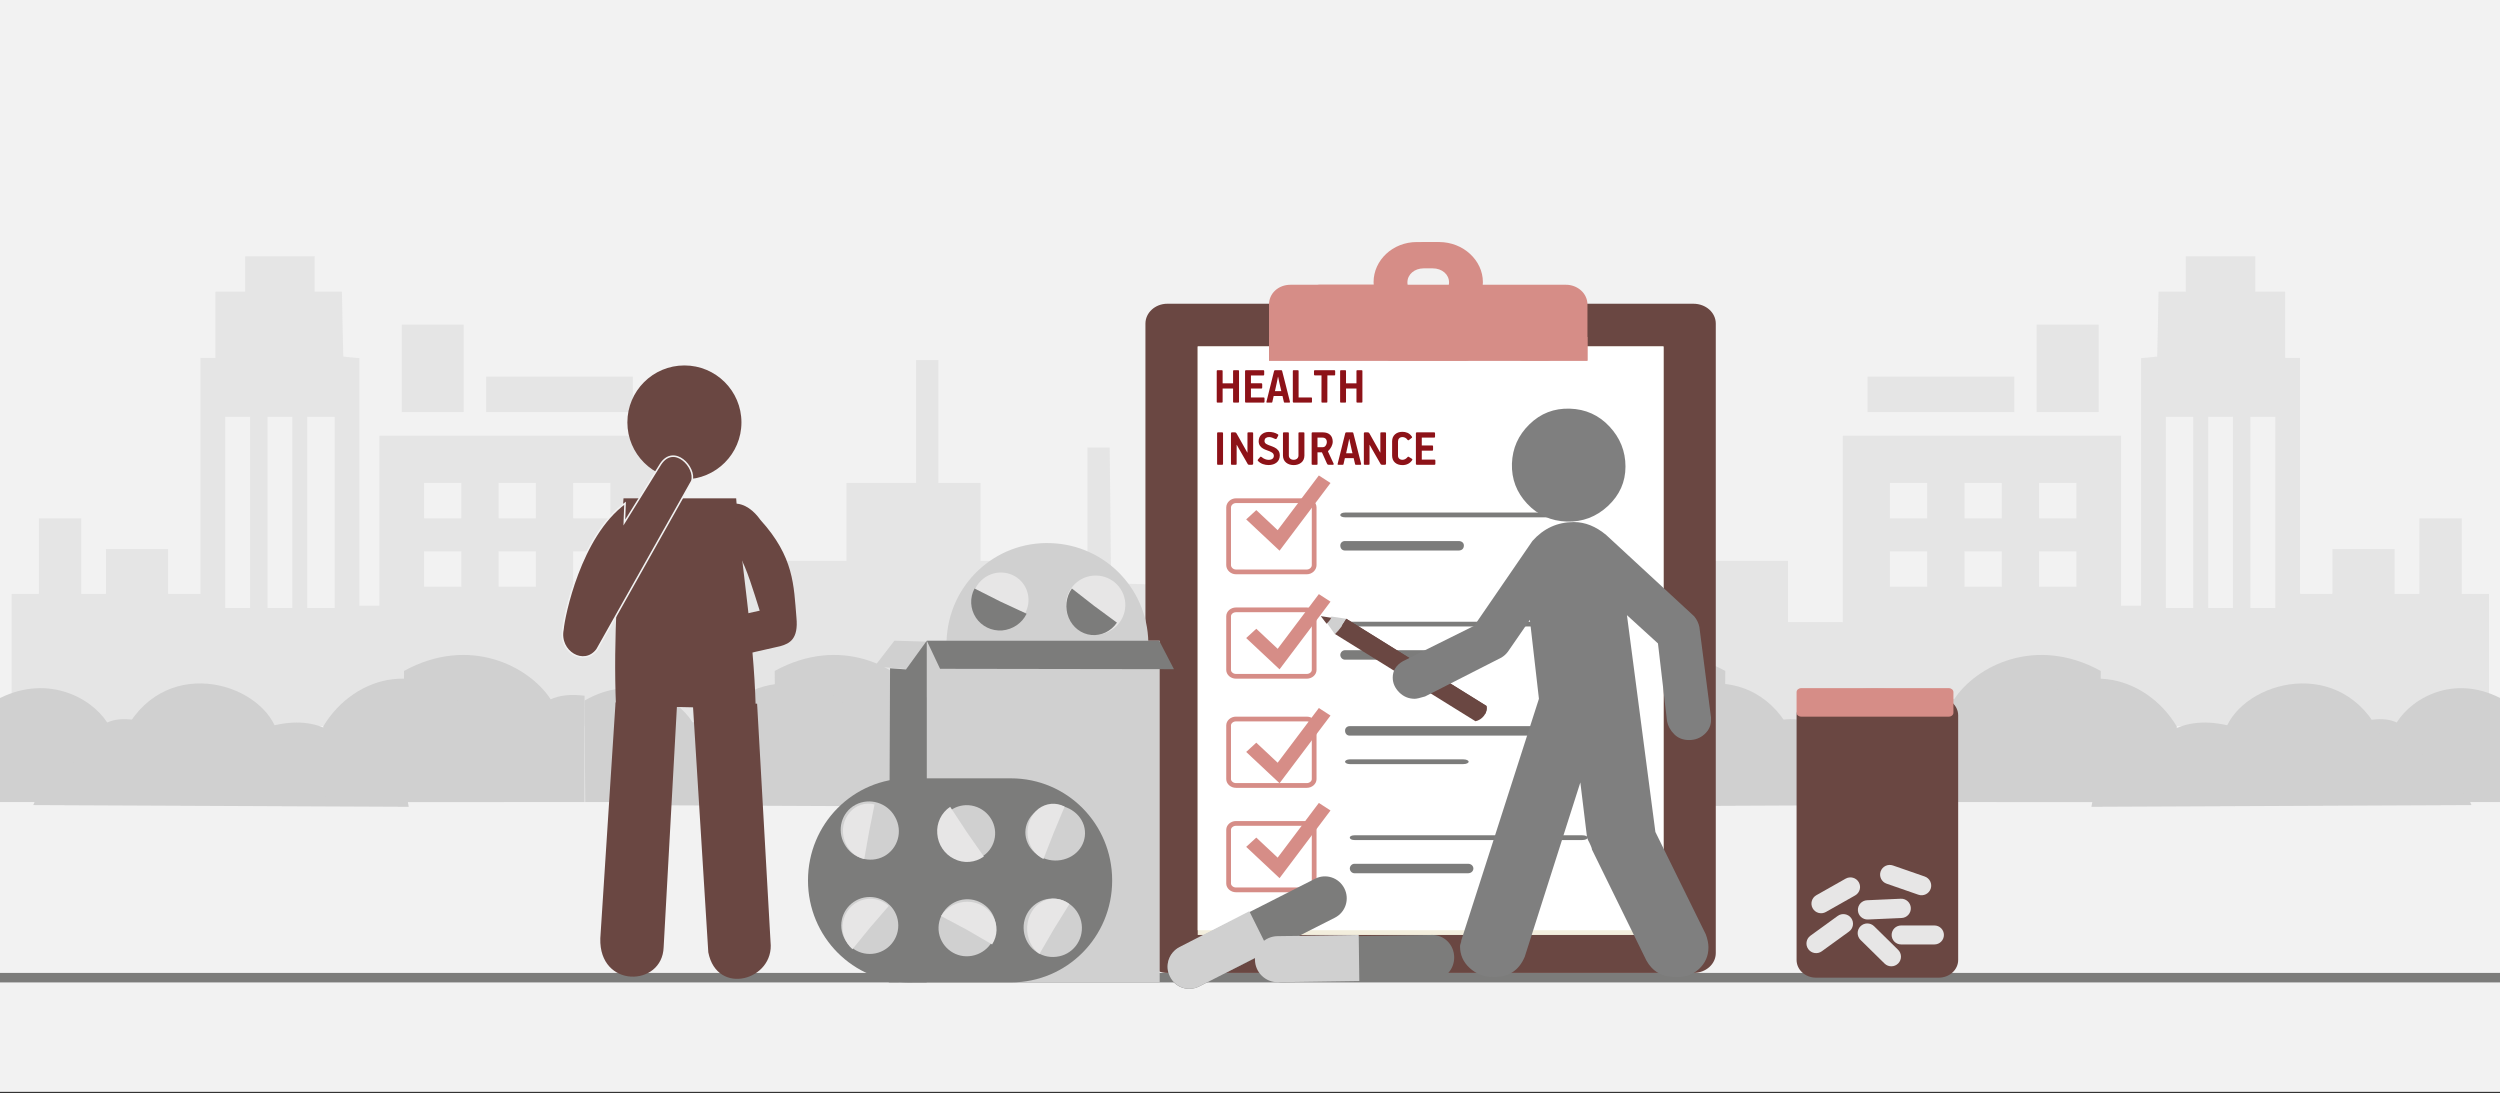 <svg width="526" height="230" xmlns="http://www.w3.org/2000/svg" xmlns:xlink="http://www.w3.org/1999/xlink" overflow="hidden"><rect width="100%" height="100%" fill="#333333" stroke="none"/><defs><clipPath id="clip0"><rect x="0" y="0" width="526" height="230"/></clipPath></defs><g clip-path="url(#clip0)"><rect x="0" y="0" width="526" height="229.667" fill="#FFFFFF"/><rect x="0" y="0" width="526" height="229.667" fill="#F2F2F2"/><path d="M0 205.702 526 205.702" stroke="#7C7C7B" stroke-width="2" stroke-miterlimit="8" fill="none" fill-rule="evenodd"/><path d="M0 87.919 0 76.981 4.449 76.981 8.867 76.981 8.867 61.603 8.867 46.195 22.717 46.195 36.566 46.195 36.566 61.603 36.566 76.981 42.05 76.981 47.533 76.981 47.533 73.047 47.533 69.084 52.359 68.934 57.184 68.785 57.309 54.51 57.466 40.234 59.816 40.234 62.135 40.234 62.135 54.629 62.135 69.054 66.334 69.054 70.501 69.054 70.501 66.55 70.501 64.077 77.551 64.077 84.601 64.077 84.601 55.881 84.601 47.685 89.051 47.685 93.469 47.685 93.469 34.78 93.469 21.846 95.819 21.846 98.169 21.846 98.169 34.78 98.169 47.685 105.501 47.685 112.802 47.685 112.802 55.881 112.802 64.077 126.902 64.077 141.002 64.077 141.002 70.544 141.002 76.981 146.736 76.981 152.502 76.981 152.502 57.371 152.502 37.761 181.736 37.761 210.97 37.761 210.97 55.642 210.97 73.524 213.07 73.524 215.169 73.524 215.169 47.476 215.169 21.428 216.861 21.279 218.553 21.101 218.71 14.276 218.835 7.451 221.687 7.451 224.569 7.451 224.569 3.725 224.569 0 231.87 0 239.171 0 239.171 3.725 239.171 7.451 242.304 7.451 245.438 7.451 245.438 14.395 245.438 21.369 247.004 21.369 248.571 21.369 248.571 46.195 248.571 71.021 251.986 71.021 255.37 71.021 255.37 66.312 255.37 61.603 261.888 61.603 268.437 61.603 268.437 66.312 268.437 71.021 271.037 71.021 273.638 71.021 273.638 63.093 273.638 55.136 278.087 55.136 282.537 55.136 282.537 63.093 282.537 71.021 285.388 71.021 288.271 71.021 288.271 81.958 288.271 92.896 291.937 92.896 295.572 92.896 295.572 95.876 295.572 98.857 147.801 98.857 0 98.857 0 87.919ZM226.136 53.884 226.136 33.767 223.253 33.767 220.371 33.767 220.371 53.884 220.371 74.001 223.253 74.001 226.136 74.001 226.136 53.884ZM234.471 53.884 234.471 33.767 231.87 33.767 229.269 33.767 229.269 53.884 229.269 74.001 231.87 74.001 234.471 74.001 234.471 53.884ZM243.37 53.884 243.37 33.767 240.738 33.767 238.137 33.767 238.137 53.884 238.137 74.001 240.738 74.001 243.37 74.001 243.37 53.884ZM170.236 65.805 170.236 62.08 166.32 62.08 162.403 62.08 162.403 65.805 162.403 69.531 166.32 69.531 170.236 69.531 170.236 65.805ZM185.903 65.805 185.903 62.08 181.987 62.08 178.07 62.08 178.07 65.805 178.07 69.531 181.987 69.531 185.903 69.531 185.903 65.805ZM201.57 65.805 201.57 62.08 197.654 62.08 193.737 62.08 193.737 65.805 193.737 69.531 197.654 69.531 201.57 69.531 201.57 65.805ZM170.236 51.41 170.236 47.685 166.32 47.685 162.403 47.685 162.403 51.41 162.403 55.136 166.32 55.136 170.236 55.136 170.236 51.41ZM185.903 51.41 185.903 47.685 181.987 47.685 178.07 47.685 178.07 51.41 178.07 55.136 181.987 55.136 185.903 55.136 185.903 51.41ZM201.57 51.41 201.57 47.685 197.654 47.685 193.737 47.685 193.737 51.41 193.737 55.136 197.654 55.136 201.57 55.136 201.57 51.41ZM157.703 29.058 157.703 25.333 173.119 25.333 188.535 25.333 188.535 29.058 188.535 32.783 173.119 32.783 157.703 32.783 157.703 29.058ZM193.235 23.604 193.235 14.395 199.753 14.395 206.27 14.395 206.27 23.604 206.27 32.783 199.753 32.783 193.235 32.783 193.235 23.604Z" fill="#E5E5E5" fill-rule="evenodd" transform="matrix(-1.001 0 0 1 291 53.922)"/><path d="M201 147.397C211.478 141.553 221.075 146.613 224.555 152.015 225.907 151.4 227.636 151.129 230 151.438L230 168.755 201.127 168.755Z" fill="#D0D0D0" fill-rule="evenodd"/><path d="M209 169.391C209.785 167.125 211.478 165.618 214.572 165.282 216.219 160.539 219.396 156.958 226.955 156.702 234.322 137.687 255.069 142.666 259.768 152.593 270.243 150.174 276.255 155.859 277.723 162.866 283.813 161.91 287.192 164.264 288 169.754Z" fill="#D0D0D0" fill-rule="evenodd"/><path d="M270 153.243C276.592 141.782 291.802 137.816 301.419 151.33 303.212 150.824 305.221 150.526 308 150.971L308 169.754 287.758 169.754 270.621 169.754Z" fill="#D0D0D0" fill-rule="evenodd"/><path d="M163 141.167C176.73 133.62 189.306 140.155 193.865 147.132 195.637 146.339 197.902 145.988 201 146.387L201 168.756 163.166 168.756Z" fill="#D0D0D0" fill-rule="evenodd"/><path d="M123 147.397C133.116 141.553 142.383 146.613 145.742 152.015 147.048 151.4 148.717 151.129 151 151.438L151 168.755 123.122 168.755Z" fill="#D0D0D0" fill-rule="evenodd"/><path d="M130 169.391C130.795 167.125 132.51 165.618 135.643 165.282 137.311 160.539 140.528 156.958 148.182 156.702 155.643 137.687 176.652 142.666 181.411 152.593 192.018 150.174 198.106 155.859 199.593 162.866 205.76 161.91 209.182 164.264 210 169.754Z" fill="#D0D0D0" fill-rule="evenodd"/><path d="M192 152.856C198.592 141.819 213.802 138 223.419 151.014 225.212 150.527 227.221 150.239 230 150.668L230 168.755 209.758 168.755 192.621 168.755Z" fill="#D0D0D0" fill-rule="evenodd"/><path d="M85 141.167C98.73 133.62 111.306 140.155 115.865 147.132 117.637 146.339 119.902 145.988 123 146.387L123 168.756 85.166 168.756Z" fill="#D0D0D0" fill-rule="evenodd"/><path d="M-1 147.397C9.478 141.553 19.075 146.613 22.555 152.015 23.907 151.4 25.636 151.129 28 151.438L28 168.755-0.873 168.755Z" fill="#D0D0D0" fill-rule="evenodd"/><path d="M7 169.391C7.785 167.125 9.478 165.618 12.572 165.282 14.219 160.539 17.396 156.958 24.955 156.702 32.322 137.687 53.069 142.666 57.768 152.593 68.243 150.174 74.255 155.859 75.723 162.866 81.813 161.91 85.192 164.264 86 169.754Z" fill="#D0D0D0" fill-rule="evenodd"/><path d="M68 152.856C74.592 141.819 89.802 138 99.418 151.014 101.212 150.527 103.221 150.239 106 150.668L106 168.755 85.758 168.755 68.621 168.755Z" fill="#D0D0D0" fill-rule="evenodd"/><path d="M235 141.841 235 130.903 239.456 130.903 243.88 130.903 243.88 115.525 243.88 100.117 257.75 100.117 271.62 100.117 271.62 115.525 271.62 130.903 277.111 130.903 282.602 130.903 282.602 126.969 282.602 123.005 287.435 122.856 292.267 122.707 292.393 108.432 292.549 94.156 294.903 94.156 297.225 94.156 297.225 108.551 297.225 122.976 301.43 122.976 305.603 122.976 305.603 120.472 305.603 117.998 312.664 117.998 319.724 117.998 319.724 109.803 319.724 101.607 324.18 101.607 328.604 101.607 328.604 88.702 328.604 75.767 330.958 75.767 333.311 75.767 333.311 88.702 333.311 101.607 340.654 101.607 347.965 101.607 347.965 109.803 347.965 117.998 362.086 117.998 376.206 117.998 376.206 124.466 376.206 130.903 381.949 130.903 387.723 130.903 387.723 111.293 387.723 91.682 416.999 91.682 446.276 91.682 446.276 109.564 446.276 127.446 448.379 127.446 450.481 127.446 450.481 101.398 450.481 75.35 452.175 75.201 453.87 75.022 454.027 68.198 454.152 61.373 457.008 61.373 459.895 61.373 459.895 57.647 459.895 53.922 467.206 53.922 474.517 53.922 474.517 57.647 474.517 61.373 477.655 61.373 480.793 61.373 480.793 68.317 480.793 75.291 482.362 75.291 483.931 75.291 483.931 100.117 483.931 124.943 487.352 124.943 490.74 124.943 490.74 120.234 490.74 115.525 497.267 115.525 503.826 115.525 503.826 120.234 503.826 124.943 506.43 124.943 509.035 124.943 509.035 117.015 509.035 109.058 513.49 109.058 517.946 109.058 517.946 117.015 517.946 124.943 520.802 124.943 523.689 124.943 523.689 135.88 523.689 146.818 527.36 146.818 531 146.818 531 149.798 531 152.779 383.016 152.779 235 152.779 235 141.841ZM461.464 107.806 461.464 87.689 458.577 87.689 455.69 87.689 455.69 107.806 455.69 127.923 458.577 127.923 461.464 127.923 461.464 107.806ZM469.811 107.806 469.811 87.689 467.206 87.689 464.602 87.689 464.602 107.806 464.602 127.923 467.206 127.923 469.811 127.923 469.811 107.806ZM478.722 107.806 478.722 87.689 476.086 87.689 473.482 87.689 473.482 107.806 473.482 127.923 476.086 127.923 478.722 127.923 478.722 107.806ZM405.483 119.727 405.483 116.002 401.561 116.002 397.638 116.002 397.638 119.727 397.638 123.452 401.561 123.452 405.483 123.452 405.483 119.727ZM421.173 119.727 421.173 116.002 417.25 116.002 413.328 116.002 413.328 119.727 413.328 123.452 417.25 123.452 421.173 123.452 421.173 119.727ZM436.862 119.727 436.862 116.002 432.94 116.002 429.018 116.002 429.018 119.727 429.018 123.452 432.94 123.452 436.862 123.452 436.862 119.727ZM405.483 105.332 405.483 101.607 401.561 101.607 397.638 101.607 397.638 105.332 397.638 109.058 401.561 109.058 405.483 109.058 405.483 105.332ZM421.173 105.332 421.173 101.607 417.25 101.607 413.328 101.607 413.328 105.332 413.328 109.058 417.25 109.058 421.173 109.058 421.173 105.332ZM436.862 105.332 436.862 101.607 432.94 101.607 429.018 101.607 429.018 105.332 429.018 109.058 432.94 109.058 436.862 109.058 436.862 105.332ZM392.932 82.98 392.932 79.254 408.37 79.254 423.809 79.254 423.809 82.98 423.809 86.705 408.37 86.705 392.932 86.705 392.932 82.98ZM428.516 77.526 428.516 68.317 435.042 68.317 441.569 68.317 441.569 77.526 441.569 86.705 435.042 86.705 428.516 86.705 428.516 77.526Z" fill="#E5E5E5" fill-rule="evenodd"/><path d="M0 2.607C10.102-3.237 19.355 1.823 22.709 7.225 24.014 6.61 25.68 6.339 27.959 6.648L27.959 23.965 0.122 23.965Z" fill="#D0D0D0" fill-rule="evenodd" transform="matrix(-1.001 0 0 1 325 144.79)"/><path d="M0 25.6C0.794 23.333 2.506 21.826 5.635 21.491 7.3 16.748 10.513 13.166 18.155 12.91 25.606-6.105 46.584-1.126 51.337 8.802 61.928 6.382 68.008 12.067 69.492 19.074 75.651 18.119 79.067 20.472 79.884 25.962Z" fill="#D0D0D0" fill-rule="evenodd" transform="matrix(-1.001 0 0 1 318 143.792)"/><path d="M0 10.45C6.582-1.011 21.77-4.977 31.373 8.537 33.164 8.031 35.17 7.733 37.945 8.178L37.945 26.961 17.732 26.961 0.62 26.961Z" fill="#D0D0D0" fill-rule="evenodd" transform="matrix(-1.001 0 0 1 256 142.793)"/><path d="M0 3.367C13.71-4.181 26.267 2.354 30.82 9.332 32.59 8.538 34.852 8.188 37.945 8.586L37.945 30.955 0.166 30.955Z" fill="#D0D0D0" fill-rule="evenodd" transform="matrix(-1.001 0 0 1 363 137.8)"/><path d="M0 2.607C10.463-3.237 20.046 1.823 23.52 7.225 24.871 6.61 26.597 6.339 28.958 6.648L28.958 23.965 0.126 23.965Z" fill="#D0D0D0" fill-rule="evenodd" transform="matrix(-1.001 0 0 1 404 144.79)"/><path d="M0 25.6C0.784 23.333 2.475 21.826 5.564 21.491 7.209 16.748 10.381 13.166 17.929 12.91 25.286-6.105 46.002-1.126 50.695 8.802 61.154 6.382 67.158 12.067 68.623 19.074 74.705 18.119 78.079 20.472 78.886 25.962Z" fill="#D0D0D0" fill-rule="evenodd" transform="matrix(-1.001 0 0 1 396 143.792)"/><path d="M0 10.063C6.582-0.974 21.77-4.793 31.373 8.22 33.164 7.734 35.17 7.446 37.945 7.875L37.945 25.962 17.732 25.962 0.62 25.962Z" fill="#D0D0D0" fill-rule="evenodd" transform="matrix(-1.001 0 0 1 335 142.793)"/><path d="M0 3.367C13.71-4.181 26.267 2.354 30.82 9.332 32.59 8.538 34.852 8.188 37.945 8.586L37.945 30.955 0.166 30.955Z" fill="#D0D0D0" fill-rule="evenodd" transform="matrix(-1.001 0 0 1 442 137.8)"/><path d="M0 2.607C10.102-3.237 19.355 1.823 22.709 7.225 24.014 6.61 25.68 6.339 27.959 6.648L27.959 23.965 0.122 23.965Z" fill="#D0D0D0" fill-rule="evenodd" transform="matrix(-1.001 0 0 1 527 144.79)"/><path d="M0 25.6C0.794 23.333 2.506 21.826 5.635 21.491 7.3 16.748 10.513 13.166 18.155 12.91 25.606-6.105 46.584-1.126 51.337 8.802 61.928 6.382 68.008 12.067 69.492 19.074 75.651 18.119 79.067 20.472 79.884 25.962Z" fill="#D0D0D0" fill-rule="evenodd" transform="matrix(-1.001 0 0 1 520 143.792)"/><path d="M0 10.063C6.582-0.974 21.77-4.793 31.373 8.22 33.164 7.734 35.17 7.446 37.945 7.875L37.945 25.962 17.732 25.962 0.62 25.962Z" fill="#D0D0D0" fill-rule="evenodd" transform="matrix(-1.001 0 0 1 458 142.793)"/><path d="M356.287 204.703C245.598 204.703 245.598 204.703 245.598 204.703 243.069 204.703 241 202.826 241 200.532 241 68.079 241 68.079 241 68.079 241 65.785 243.069 63.907 245.598 63.907 356.287 63.907 356.287 63.907 356.287 63.907 358.931 63.907 361 65.785 361 68.079 361 200.532 361 200.532 361 200.532 361 202.826 358.931 204.703 356.287 204.703" fill="#6A4742" fill-rule="evenodd"/><rect x="252" y="72.894" width="98" height="123.821" fill="#F3EEDD"/><rect x="252" y="72.894" width="98" height="122.822" fill="#FFFFFF"/><path d="M301.467 62.462C299.533 62.462 299.533 62.462 299.533 62.462 297.599 62.462 296.12 61.086 296.12 59.414 296.12 57.742 297.599 56.464 299.533 56.464 301.467 56.464 301.467 56.464 301.467 56.464 303.401 56.464 304.88 57.742 304.88 59.414 304.88 61.086 303.401 62.462 301.467 62.462M302.491 52.923C298.509 52.923 298.509 52.923 298.509 52.923 294.413 52.923 291 55.874 291 59.414 291 63.053 294.413 65.904 298.509 65.904 302.491 65.904 302.491 65.904 302.491 65.904 306.587 65.904 310 63.053 310 59.414 310 55.874 306.587 52.923 302.491 52.923" fill="#D68D87" fill-rule="evenodd"/><path d="M302.8 50.926C298.085 50.926 298.085 50.926 298.085 50.926 293.025 50.926 289 54.77 289 59.361 289 64.058 293.025 67.902 298.085 67.902 302.8 67.902 302.8 67.902 302.8 67.902 307.86 67.902 312 64.058 312 59.361 312 54.77 307.86 50.926 302.8 50.926M301.535 63.311C299.35 63.311 299.35 63.311 299.35 63.311 296.935 63.311 295.095 61.602 295.095 59.361 295.095 57.225 296.935 55.41 299.35 55.41 301.535 55.41 301.535 55.41 301.535 55.41 303.95 55.41 305.79 57.225 305.79 59.361 305.79 61.602 303.95 63.311 301.535 63.311" fill="#D68D87" fill-rule="evenodd"/><path d="M334 75.89C267 75.89 267 75.89 267 75.89 267 64.067 267 64.067 267 64.067 267 61.724 268.971 59.913 271.521 59.913 329.479 59.913 329.479 59.913 329.479 59.913 331.914 59.913 334 61.724 334 64.067L334 75.89Z" fill="#D68D87" fill-rule="evenodd"/><rect x="267" y="70.897" width="67" height="4.993" fill="#D68D87"/><path d="M290 73.394C290 73.394 290 73.394 290 73.394 290 74.696 291.18 75.89 292.713 75.89 308.287 75.89 308.287 75.89 308.287 75.89 309.702 75.89 311 74.696 311 73.394 311 71.983 309.702 70.897 308.287 70.897 292.713 70.897 292.713 70.897 292.713 70.897 291.18 70.897 290 71.983 290 73.394" fill="#D68D87" fill-rule="evenodd"/><path d="M318 73.394C318 73.394 318 73.394 318 73.394 318 74.696 319.099 75.89 320.527 75.89 325.473 75.89 325.473 75.89 325.473 75.89 326.901 75.89 328 74.696 328 73.394 328 71.983 326.901 70.897 325.473 70.897 320.527 70.897 320.527 70.897 320.527 70.897 319.099 70.897 318 71.983 318 73.394" fill="#D68D87" fill-rule="evenodd"/><path d="M293.241 62.909C277.642 62.909 277.642 62.909 277.642 62.909 276.704 62.909 276 62.186 276 61.359 276 60.533 276.704 59.913 277.642 59.913 293.241 59.913 293.241 59.913 293.241 59.913 294.179 59.913 295 60.533 295 61.359 295 62.186 294.179 62.909 293.241 62.909" fill="#D68D87" fill-rule="evenodd"/><path d="M302.304 53.922C299.565 53.922 299.565 53.922 299.565 53.922 298.652 53.922 298 53.323 298 52.484 298 51.645 298.652 50.926 299.565 50.926 302.304 50.926 302.304 50.926 302.304 50.926 303.217 50.926 304 51.645 304 52.484 304 53.323 303.217 53.922 302.304 53.922" fill="#D68D87" fill-rule="evenodd"/><path d="M274.961 120.326C260.04 120.326 260.04 120.326 260.04 120.326 259.211 120.326 258.5 119.665 258.5 118.894 258.5 106.779 258.5 106.779 258.5 106.779 258.5 106.008 259.211 105.347 260.04 105.347 274.961 105.347 274.961 105.347 274.961 105.347 275.79 105.347 276.5 106.008 276.5 106.779 276.5 118.894 276.5 118.894 276.5 118.894 276.5 119.665 275.79 120.326 274.961 120.326" stroke="#D68D87" stroke-linejoin="round" stroke-miterlimit="10" fill="none" fill-rule="evenodd"/><path d="M274.961 142.294C260.04 142.294 260.04 142.294 260.04 142.294 259.211 142.294 258.5 141.677 258.5 140.958 258.5 129.65 258.5 129.65 258.5 129.65 258.5 128.931 259.211 128.314 260.04 128.314 274.961 128.314 274.961 128.314 274.961 128.314 275.79 128.314 276.5 128.931 276.5 129.65 276.5 140.958 276.5 140.958 276.5 140.958 276.5 141.677 275.79 142.294 274.961 142.294" stroke="#D68D87" stroke-linejoin="round" stroke-miterlimit="10" fill="none" fill-rule="evenodd"/><path d="M274.961 165.261C260.04 165.261 260.04 165.261 260.04 165.261 259.211 165.261 258.5 164.644 258.5 163.924 258.5 152.617 258.5 152.617 258.5 152.617 258.5 151.898 259.211 151.281 260.04 151.281 274.961 151.281 274.961 151.281 274.961 151.281 275.79 151.281 276.5 151.898 276.5 152.617 276.5 163.924 276.5 163.924 276.5 163.924 276.5 164.644 275.79 165.261 274.961 165.261" stroke="#D68D87" stroke-linejoin="round" stroke-miterlimit="10" fill="none" fill-rule="evenodd"/><path d="M274.961 187.229C260.04 187.229 260.04 187.229 260.04 187.229 259.211 187.229 258.5 186.612 258.5 185.892 258.5 174.585 258.5 174.585 258.5 174.585 258.5 173.866 259.211 173.249 260.04 173.249 274.961 173.249 274.961 173.249 274.961 173.249 275.79 173.249 276.5 173.866 276.5 174.585 276.5 185.892 276.5 185.892 276.5 185.892 276.5 186.612 275.79 187.229 274.961 187.229" stroke="#D68D87" stroke-linejoin="round" stroke-miterlimit="10" fill="none" fill-rule="evenodd"/><path d="M330.88 108.842C282.98 108.842 282.98 108.842 282.98 108.842 282.42 108.842 282 108.643 282 108.376 282 108.043 282.42 107.844 282.98 107.844 330.88 107.844 330.88 107.844 330.88 107.844 331.58 107.844 332 108.043 332 108.376 332 108.643 331.58 108.842 330.88 108.842" fill="#7C7C7B" fill-rule="evenodd"/><path d="M306.876 115.832C282.984 115.832 282.984 115.832 282.984 115.832 282.422 115.832 282 115.433 282 114.767 282 114.234 282.422 113.835 282.984 113.835 306.876 113.835 306.876 113.835 306.876 113.835 307.578 113.835 308 114.234 308 114.767 308 115.433 307.578 115.832 306.876 115.832" fill="#7C7C7B" fill-rule="evenodd"/><path d="M330.88 131.809C282.98 131.809 282.98 131.809 282.98 131.809 282.42 131.809 282 131.609 282 131.276 282 131.01 282.42 130.81 282.98 130.81 330.88 130.81 330.88 130.81 330.88 130.81 331.58 130.81 332 131.01 332 131.276 332 131.609 331.58 131.809 330.88 131.809" fill="#7C7C7B" fill-rule="evenodd"/><path d="M306.876 138.799C282.984 138.799 282.984 138.799 282.984 138.799 282.422 138.799 282 138.3 282 137.8 282 137.301 282.422 136.802 282.984 136.802 306.876 136.802 306.876 136.802 306.876 136.802 307.578 136.802 308 137.301 308 137.8 308 138.3 307.578 138.799 306.876 138.799" fill="#7C7C7B" fill-rule="evenodd"/><path d="M331.88 154.776C283.98 154.776 283.98 154.776 283.98 154.776 283.42 154.776 283 154.376 283 153.711 283 153.178 283.42 152.779 283.98 152.779 331.88 152.779 331.88 152.779 331.88 152.779 332.58 152.779 333 153.178 333 153.711 333 154.376 332.58 154.776 331.88 154.776" fill="#7C7C7B" fill-rule="evenodd"/><path d="M307.876 160.767C283.984 160.767 283.984 160.767 283.984 160.767 283.422 160.767 283 160.517 283 160.268 283 160.018 283.422 159.768 283.984 159.768 307.876 159.768 307.876 159.768 307.876 159.768 308.578 159.768 309 160.018 309 160.268 309 160.517 308.578 160.767 307.876 160.767" fill="#7C7C7B" fill-rule="evenodd"/><path d="M332.88 176.744C284.98 176.744 284.98 176.744 284.98 176.744 284.42 176.744 284 176.544 284 176.211 284 175.945 284.42 175.745 284.98 175.745 332.88 175.745 332.88 175.745 332.88 175.745 333.58 175.745 334 175.945 334 176.211 334 176.544 333.58 176.744 332.88 176.744" fill="#7C7C7B" fill-rule="evenodd"/><path d="M308.876 183.734C284.984 183.734 284.984 183.734 284.984 183.734 284.422 183.734 284 183.234 284 182.735 284 182.236 284.422 181.737 284.984 181.737 308.876 181.737 308.876 181.737 308.876 181.737 309.578 181.737 310 182.236 310 182.735 310 183.234 309.578 183.734 308.876 183.734" fill="#7C7C7B" fill-rule="evenodd"/><path d="M277.487 100.037 268.82 111.547 264.323 107.328 262.196 109.28 269.216 115.865 279.937 101.626Z" fill="#D68D87" fill-rule="evenodd"/><path d="M277.487 125.001 268.82 136.511 264.323 132.292 262.196 134.244 269.216 140.829 279.937 126.59Z" fill="#D68D87" fill-rule="evenodd"/><path d="M277.487 148.966 268.82 160.476 264.323 156.257 262.196 158.209 269.216 164.794 279.937 150.555Z" fill="#D68D87" fill-rule="evenodd"/><path d="M277.487 168.937 268.82 180.447 264.323 176.228 262.196 178.18 269.216 184.765 279.937 170.526Z" fill="#D68D87" fill-rule="evenodd"/><path d="M283.861 92.36C283.817 92.581 283.775 92.8 283.733 93.018 283.691 93.236 283.646 93.456 283.597 93.677L283.224 95.37 284.564 95.37C284.497 95.08 284.428 94.785 284.356 94.484 284.285 94.184 284.219 93.889 284.157 93.599L283.894 92.36ZM277.199 92.071 277.199 94.086 278.364 94.086C278.54 94.08 278.688 94.016 278.807 93.894 278.926 93.772 279.015 93.629 279.076 93.466 279.136 93.302 279.166 93.155 279.166 93.023 279.168 92.736 279.091 92.507 278.936 92.335 278.78 92.163 278.539 92.075 278.21 92.071ZM298.102 90.965 301.758 90.965C301.814 90.965 301.857 90.98 301.887 91.01 301.918 91.04 301.934 91.087 301.934 91.153L301.934 91.872C301.935 91.933 301.922 91.981 301.896 92.017 301.869 92.052 301.823 92.07 301.758 92.071L299.144 92.071 299.144 93.721 301.33 93.721C301.395 93.722 301.443 93.74 301.473 93.775 301.503 93.81 301.517 93.858 301.517 93.92L301.517 94.627C301.517 94.689 301.503 94.737 301.474 94.772 301.446 94.807 301.401 94.825 301.341 94.826L299.144 94.826 299.144 96.698 301.824 96.698C301.88 96.697 301.923 96.712 301.953 96.742 301.984 96.772 302 96.82 302 96.885L302 97.604C302.002 97.727 301.943 97.79 301.824 97.792L298.102 97.792C298.041 97.791 297.993 97.775 297.958 97.743 297.923 97.711 297.905 97.665 297.904 97.604L297.904 91.153C297.904 91.03 297.97 90.967 298.102 90.965ZM287.206 90.965 287.755 90.965C287.851 90.965 287.925 90.98 287.977 91.011 288.029 91.042 288.076 91.093 288.117 91.165L290.403 95.236 290.425 95.214 290.425 91.131C290.424 91.071 290.441 91.028 290.475 91.003 290.509 90.977 290.562 90.965 290.633 90.965L291.412 90.965C291.474 90.965 291.523 90.977 291.562 91.003 291.6 91.028 291.619 91.071 291.621 91.131L291.621 97.559C291.618 97.647 291.593 97.707 291.544 97.742 291.495 97.776 291.436 97.793 291.368 97.792L290.82 97.792C290.738 97.794 290.67 97.784 290.615 97.761 290.56 97.739 290.511 97.69 290.469 97.615 290.361 97.42 290.204 97.142 289.996 96.78 289.787 96.418 289.563 96.029 289.322 95.611 289.08 95.193 288.856 94.802 288.65 94.439 288.443 94.076 288.287 93.796 288.183 93.599L288.15 93.61 288.15 97.615C288.15 97.68 288.133 97.726 288.1 97.753 288.067 97.78 288.018 97.793 287.952 97.792L287.151 97.792C287.085 97.792 287.036 97.78 287.003 97.754 286.97 97.729 286.954 97.686 286.954 97.626L286.954 91.22C286.952 91.132 286.969 91.067 287.006 91.026 287.042 90.985 287.109 90.965 287.206 90.965ZM283.268 90.965 284.509 90.965C284.56 90.964 284.606 90.973 284.649 90.993 284.691 91.013 284.722 91.056 284.739 91.12 285.014 92.194 285.288 93.269 285.562 94.346 285.835 95.422 286.107 96.497 286.376 97.57 286.385 97.594 286.389 97.624 286.387 97.659 286.388 97.694 286.378 97.724 286.357 97.75 286.336 97.776 286.298 97.79 286.244 97.792L285.289 97.792C285.239 97.792 285.201 97.783 285.172 97.764 285.143 97.745 285.124 97.714 285.113 97.67 285.063 97.454 285.012 97.241 284.961 97.029 284.909 96.818 284.861 96.607 284.816 96.397L282.96 96.397C282.935 96.506 282.892 96.689 282.834 96.947 282.775 97.204 282.722 97.445 282.674 97.67 282.663 97.719 282.642 97.751 282.611 97.768 282.581 97.785 282.543 97.793 282.499 97.792L281.598 97.792C281.479 97.79 281.421 97.749 281.422 97.67 281.423 97.654 281.425 97.639 281.429 97.626 281.434 97.612 281.439 97.598 281.444 97.582L283.048 91.12C283.064 91.075 283.09 91.038 283.125 91.01 283.16 90.981 283.208 90.966 283.268 90.965ZM276.146 90.965 278.32 90.965C278.984 90.97 279.496 91.143 279.858 91.487 280.219 91.829 280.402 92.316 280.406 92.945 280.398 93.293 280.304 93.642 280.124 93.992 279.943 94.341 279.723 94.635 279.463 94.871 279.441 94.893 279.427 94.912 279.419 94.93 279.411 94.948 279.407 94.965 279.408 94.981 279.41 95.014 279.428 95.058 279.463 95.114L280.593 97.548C280.62 97.607 280.621 97.661 280.594 97.712 280.568 97.762 280.516 97.788 280.439 97.792L279.605 97.792C279.468 97.791 279.373 97.768 279.32 97.724 279.268 97.68 279.227 97.621 279.199 97.548L278.133 95.169 277.199 95.169C277.2 95.579 277.201 95.988 277.205 96.397 277.208 96.807 277.21 97.216 277.21 97.626 277.21 97.686 277.194 97.729 277.161 97.754 277.128 97.78 277.078 97.792 277.013 97.792L276.168 97.792C276.102 97.792 276.052 97.78 276.02 97.754 275.987 97.729 275.97 97.686 275.97 97.626L275.97 91.153C275.968 91.03 276.027 90.967 276.146 90.965ZM270.133 90.965 270.978 90.965C271.034 90.964 271.08 90.975 271.117 90.997 271.154 91.019 271.174 91.061 271.175 91.12L271.175 95.868C271.179 96.117 271.27 96.324 271.45 96.487 271.629 96.651 271.875 96.736 272.186 96.742 272.498 96.736 272.743 96.651 272.923 96.486 273.102 96.321 273.194 96.111 273.197 95.856L273.197 91.131C273.197 91.071 273.214 91.028 273.247 91.003 273.28 90.977 273.329 90.965 273.395 90.965L274.24 90.965C274.306 90.965 274.357 90.977 274.393 91.001 274.429 91.026 274.448 91.066 274.448 91.12L274.448 95.868C274.432 96.497 274.212 96.985 273.788 97.332 273.365 97.678 272.834 97.853 272.197 97.858 271.555 97.853 271.021 97.678 270.596 97.332 270.172 96.985 269.951 96.497 269.935 95.868L269.935 91.131C269.935 91.071 269.95 91.028 269.98 91.003 270.011 90.977 270.062 90.965 270.133 90.965ZM259.248 90.965 259.796 90.965C259.892 90.965 259.966 90.98 260.019 91.011 260.071 91.042 260.117 91.093 260.159 91.165L262.444 95.236 262.466 95.214 262.466 91.131C262.466 91.071 262.483 91.028 262.517 91.003 262.551 90.977 262.604 90.965 262.675 90.965L263.454 90.965C263.515 90.965 263.565 90.977 263.603 91.003 263.641 91.028 263.661 91.071 263.662 91.131L263.662 97.559C263.66 97.647 263.634 97.707 263.585 97.742 263.537 97.776 263.478 97.793 263.41 97.792L262.861 97.792C262.78 97.794 262.712 97.784 262.657 97.761 262.602 97.739 262.553 97.69 262.51 97.615 262.403 97.42 262.245 97.142 262.037 96.78 261.829 96.418 261.604 96.029 261.363 95.611 261.122 95.193 260.898 94.802 260.691 94.439 260.485 94.076 260.329 93.796 260.224 93.599L260.191 93.61 260.191 97.615C260.191 97.68 260.175 97.726 260.142 97.753 260.109 97.78 260.06 97.793 259.994 97.792L259.193 97.792C259.127 97.792 259.078 97.78 259.045 97.754 259.012 97.729 258.996 97.686 258.996 97.626L258.996 91.22C258.994 91.132 259.011 91.067 259.048 91.026 259.084 90.985 259.151 90.965 259.248 90.965ZM256.274 90.965 257.13 90.965C257.182 90.965 257.227 90.977 257.266 91.004 257.305 91.031 257.326 91.077 257.328 91.142L257.328 97.626C257.327 97.686 257.309 97.729 257.274 97.754 257.239 97.78 257.191 97.792 257.13 97.792L256.274 97.792C256.213 97.792 256.165 97.78 256.13 97.754 256.095 97.729 256.078 97.686 256.077 97.626L256.077 91.142C256.077 91.082 256.093 91.037 256.126 91.008 256.159 90.98 256.209 90.965 256.274 90.965ZM266.952 90.877C267.311 90.876 267.651 90.916 267.974 90.998 268.296 91.08 268.593 91.209 268.863 91.385 268.937 91.438 268.973 91.49 268.97 91.541 268.967 91.593 268.942 91.659 268.896 91.739L268.611 92.27C268.576 92.33 268.53 92.365 268.471 92.375 268.412 92.385 268.349 92.376 268.281 92.347 268.071 92.234 267.858 92.142 267.642 92.071 267.425 91.999 267.218 91.962 267.018 91.96 266.756 91.955 266.532 92.017 266.345 92.145 266.157 92.274 266.059 92.496 266.051 92.812 266.069 93.078 266.2 93.28 266.446 93.42 266.692 93.559 266.945 93.67 267.205 93.753 267.528 93.862 267.846 93.992 268.16 94.143 268.474 94.294 268.735 94.501 268.944 94.766 269.153 95.03 269.261 95.386 269.269 95.834 269.254 96.48 269.029 96.975 268.593 97.322 268.156 97.668 267.599 97.843 266.919 97.847 266.506 97.848 266.107 97.782 265.722 97.648 265.337 97.514 265.004 97.304 264.723 97.018 264.656 96.96 264.62 96.905 264.613 96.852 264.607 96.8 264.636 96.734 264.701 96.653L265.129 96.166C265.192 96.097 265.25 96.069 265.301 96.082 265.352 96.094 265.411 96.13 265.48 96.188 265.68 96.362 265.909 96.499 266.166 96.599 266.424 96.7 266.664 96.751 266.886 96.753 267.279 96.748 267.567 96.666 267.749 96.508 267.931 96.35 268.02 96.143 268.018 95.889 268.008 95.593 267.869 95.361 267.6 95.195 267.332 95.028 266.995 94.88 266.589 94.749 266.301 94.657 266.023 94.534 265.755 94.383 265.487 94.231 265.266 94.03 265.092 93.78 264.918 93.53 264.828 93.211 264.822 92.823 264.838 92.215 265.047 91.739 265.45 91.398 265.853 91.056 266.354 90.883 266.952 90.877ZM295.03 90.855C295.412 90.847 295.777 90.915 296.125 91.059 296.472 91.203 296.785 91.47 297.062 91.861 297.097 91.906 297.113 91.954 297.109 92.004 297.105 92.055 297.072 92.103 297.007 92.148L296.414 92.602C296.353 92.634 296.295 92.64 296.241 92.62 296.188 92.6 296.147 92.565 296.118 92.513 295.995 92.335 295.845 92.199 295.666 92.104 295.487 92.009 295.29 91.961 295.074 91.96 294.766 91.967 294.534 92.058 294.377 92.231 294.22 92.405 294.141 92.617 294.141 92.868L294.141 95.889C294.142 96.128 294.222 96.329 294.382 96.49 294.543 96.651 294.777 96.735 295.085 96.742 295.291 96.738 295.481 96.687 295.658 96.59 295.834 96.492 295.984 96.369 296.107 96.222 296.143 96.177 296.183 96.138 296.225 96.104 296.267 96.07 296.323 96.072 296.392 96.111L297.051 96.52C297.102 96.549 297.136 96.588 297.153 96.637 297.17 96.685 297.166 96.735 297.139 96.786 296.883 97.169 296.577 97.445 296.221 97.612 295.864 97.78 295.479 97.862 295.063 97.858 294.411 97.851 293.89 97.674 293.5 97.326 293.111 96.978 292.911 96.499 292.901 95.889L292.901 92.823C292.913 92.223 293.114 91.747 293.505 91.395 293.895 91.043 294.404 90.863 295.03 90.855ZM268.883 79.282C268.84 79.503 268.797 79.722 268.755 79.94 268.714 80.158 268.668 80.378 268.619 80.599L268.246 82.292 269.586 82.292C269.519 82.002 269.45 81.707 269.379 81.406 269.308 81.106 269.241 80.811 269.18 80.521L268.916 79.282ZM282.148 77.887 282.993 77.887C283.059 77.887 283.11 77.899 283.146 77.924 283.182 77.948 283.201 77.988 283.201 78.042L283.201 80.654 285.399 80.654 285.399 78.053C285.4 77.993 285.418 77.95 285.454 77.925 285.49 77.899 285.541 77.887 285.608 77.887L286.441 77.887C286.508 77.887 286.559 77.899 286.595 77.924 286.631 77.948 286.649 77.988 286.65 78.042L286.65 84.548C286.649 84.608 286.631 84.651 286.595 84.676 286.559 84.702 286.508 84.715 286.441 84.714L285.608 84.714C285.541 84.715 285.49 84.702 285.454 84.676 285.418 84.651 285.4 84.608 285.399 84.548L285.399 81.748 283.201 81.748 283.201 84.548C283.2 84.608 283.183 84.651 283.148 84.676 283.113 84.702 283.065 84.715 283.004 84.714L282.159 84.714C282.093 84.715 282.044 84.702 282.011 84.676 281.978 84.651 281.961 84.608 281.961 84.548L281.961 78.053C281.961 77.993 281.975 77.95 282.005 77.925 282.035 77.899 282.082 77.887 282.148 77.887ZM276.65 77.887 280.757 77.887C280.812 77.888 280.853 77.904 280.88 77.934 280.908 77.965 280.921 78.009 280.921 78.064L280.921 78.783C280.923 78.844 280.912 78.892 280.889 78.928 280.865 78.963 280.821 78.981 280.757 78.982L279.285 78.982 279.274 84.537C279.274 84.602 279.257 84.648 279.225 84.675 279.192 84.702 279.142 84.715 279.076 84.714L278.232 84.714C278.171 84.715 278.123 84.702 278.088 84.676 278.053 84.651 278.035 84.608 278.034 84.548L278.045 78.982 276.65 78.982C276.585 78.982 276.537 78.967 276.507 78.936 276.478 78.905 276.463 78.854 276.464 78.783L276.464 78.075C276.463 78.014 276.478 77.968 276.507 77.936 276.537 77.904 276.585 77.888 276.65 77.887ZM272.196 77.887 273.04 77.887C273.101 77.887 273.147 77.899 273.179 77.924 273.211 77.948 273.227 77.988 273.227 78.042L273.227 83.62 275.874 83.62C275.929 83.619 275.97 83.631 275.998 83.657 276.025 83.683 276.039 83.725 276.039 83.785L276.039 84.526C276.039 84.587 276.027 84.633 276.002 84.665 275.976 84.698 275.934 84.713 275.874 84.714L272.196 84.714C272.073 84.712 272.011 84.649 272.009 84.526L272.009 78.053C272.008 77.993 272.021 77.95 272.049 77.925 272.077 77.899 272.126 77.887 272.196 77.887ZM268.29 77.887 269.531 77.887C269.582 77.886 269.629 77.895 269.671 77.915 269.714 77.935 269.744 77.978 269.762 78.042 270.037 79.116 270.311 80.192 270.584 81.268 270.858 82.344 271.129 83.419 271.398 84.493 271.408 84.516 271.411 84.546 271.409 84.581 271.41 84.616 271.4 84.646 271.379 84.672 271.358 84.698 271.321 84.712 271.267 84.714L270.311 84.714C270.262 84.714 270.223 84.705 270.194 84.686 270.166 84.667 270.146 84.636 270.135 84.592 270.085 84.376 270.034 84.163 269.983 83.952 269.931 83.74 269.883 83.529 269.839 83.32L267.982 83.32C267.957 83.428 267.915 83.612 267.856 83.869 267.798 84.126 267.744 84.367 267.697 84.592 267.685 84.641 267.664 84.674 267.634 84.69 267.603 84.707 267.566 84.715 267.521 84.714L266.62 84.714C266.501 84.712 266.443 84.671 266.445 84.592 266.445 84.576 266.447 84.561 266.452 84.548 266.456 84.534 266.461 84.52 266.467 84.504L268.07 78.042C268.086 77.997 268.112 77.96 268.147 77.932 268.182 77.903 268.23 77.888 268.29 77.887ZM262.156 77.887 265.812 77.887C265.867 77.887 265.91 77.902 265.941 77.932 265.972 77.962 265.987 78.01 265.988 78.075L265.988 78.794C265.989 78.855 265.976 78.904 265.949 78.939 265.923 78.974 265.877 78.992 265.812 78.993L263.198 78.993 263.198 80.643 265.384 80.643C265.449 80.644 265.497 80.662 265.526 80.697 265.556 80.732 265.571 80.78 265.57 80.842L265.57 81.549C265.571 81.611 265.556 81.659 265.528 81.694 265.499 81.729 265.455 81.747 265.395 81.748L263.198 81.748 263.198 83.62 265.878 83.62C265.933 83.619 265.976 83.634 266.007 83.664 266.038 83.694 266.053 83.742 266.054 83.808L266.054 84.526C266.056 84.649 265.997 84.712 265.878 84.714L262.156 84.714C262.095 84.713 262.047 84.698 262.012 84.665 261.977 84.633 261.959 84.587 261.958 84.526L261.958 78.075C261.958 77.952 262.024 77.889 262.156 77.887ZM256.187 77.887 257.031 77.887C257.098 77.887 257.149 77.899 257.185 77.924 257.221 77.948 257.239 77.988 257.24 78.042L257.24 80.654 259.438 80.654 259.438 78.053C259.438 77.993 259.457 77.95 259.493 77.925 259.529 77.899 259.58 77.887 259.646 77.887L260.48 77.887C260.547 77.887 260.598 77.899 260.634 77.924 260.67 77.948 260.688 77.988 260.689 78.042L260.689 84.548C260.688 84.608 260.67 84.651 260.634 84.676 260.598 84.702 260.547 84.715 260.48 84.714L259.646 84.714C259.58 84.715 259.529 84.702 259.493 84.676 259.457 84.651 259.438 84.608 259.438 84.548L259.438 81.748 257.24 81.748 257.24 84.548C257.239 84.608 257.221 84.651 257.186 84.676 257.151 84.702 257.103 84.715 257.042 84.714L256.198 84.714C256.132 84.715 256.082 84.702 256.049 84.676 256.016 84.651 256 84.608 256 84.548L256 78.053C256 77.993 256.014 77.95 256.044 77.925 256.074 77.899 256.121 77.887 256.187 77.887Z" fill="#8D1218" fill-rule="evenodd"/><path d="M283.282 130.189 280.123 129.721C279.863 130.171 279.522 130.584 279.124 130.99L280.863 133.443C281.648 132.785 282.869 130.953 283.282 130.189Z" fill="#D0D0D0" fill-rule="evenodd"/><path d="M280.101 129.981 277.895 129.63 279.11 131.238C279.493 130.872 279.821 130.515 280.101 129.981Z" fill="#6A4742" fill-rule="evenodd"/><path d="M283.276 130.181C282.604 131.334 281.873 132.464 280.888 133.401L310.443 151.751C311.746 151.498 313.09 150.064 312.775 148.523L283.276 130.181Z" fill="#6A4742" fill-rule="evenodd"/><path d="M283.243 130.207 282.391 131.593C292.263 137.995 302.376 144.281 312.443 150.244 312.725 149.728 312.869 149.167 312.73 148.552L283.243 130.207Z" fill="#6A4742" fill-rule="evenodd"/><path d="M12.331 23.86C15.639 23.755 18.417 22.508 20.657 20.112 22.903 17.716 23.965 14.9 23.865 11.671 23.757 8.441 22.53 5.681 20.176 3.391 17.829 1.093 15.001 0 11.692 0.105 8.383 0.21 5.606 1.457 3.366 3.86 1.127 6.256 0 9.065 0 12.294 0 15.524 1.227 18.284 3.682 20.582 6.144 22.872 9.022 23.965 12.331 23.86Z" fill="#7F7F7F" fill-rule="evenodd" transform="matrix(-1.001 0 0 1 342 85.876)"/><path d="M64.727 29.257 49.77 21.818 37.532 3.967C35.173 1.322 32.272 0 28.829 0 26.47 0 24.203 0.911 22.027 2.728L3.535 19.834C2.993 20.496 2.627 21.24 2.45 22.068L0 41.152 0 41.652C0 42.808 0.451 43.797 1.359 44.625 2.267 45.453 3.352 45.864 4.626 45.864 5.894 45.864 6.936 45.453 7.753 44.625 8.569 43.797 9.063 42.891 9.246 41.897L11.154 25.535 17.675 19.584 11.696 65.198 1.091 86.766C0.725 87.761 0.542 88.666 0.542 89.494 0.542 91.311 1.225 92.844 2.584 94.083 3.943 95.322 5.619 95.861 7.612 95.694 10.337 95.694 12.33 94.533 13.598 92.222L25.019 68.921C25.019 68.754 25.111 68.465 25.294 68.054 25.476 67.637 25.653 67.265 25.836 66.937 26.019 66.604 26.11 66.276 26.11 65.943L27.469 54.786 39.159 91.478C40.433 94.455 42.694 95.861 45.961 95.694 47.771 95.694 49.362 95.072 50.721 93.833 52.08 92.594 52.757 91.061 52.757 89.25 52.757 89.083 52.714 88.877 52.623 88.627 52.531 88.383 52.489 88.172 52.489 88.011L36.173 37.185 38.075 20.579 42.694 27.274C43.06 27.768 43.511 28.179 44.06 28.513L60.101 36.691C61.192 37.024 61.917 37.185 62.277 37.185 63.545 37.185 64.636 36.735 65.544 35.824 66.446 34.913 66.903 33.885 66.903 32.724 66.903 31.241 66.178 30.079 64.727 29.257Z" fill="#7F7F7F" fill-rule="evenodd" transform="matrix(-1.001 0 0 1 360 109.841)"/><path d="M154.892 104.848 131.186 104.848C130.093 119.544 129 134.279 129.603 148.517L159 148.784C158.585 133.134 155.91 119.315 154.892 104.848Z" fill="#6A4742" fill-rule="evenodd"/><path d="M129.513 147.786 126.305 197.437C126 208.005 139.364 207.698 139.632 199.282L142.419 148.747 145.817 148.823 149.025 200.358C150.858 209.696 163 206.199 162.122 198.206L159.296 148.055 129.513 147.786Z" fill="#6A4742" fill-rule="evenodd"/><path d="M154.391 105.959C156.711 105.847 158.682 107.528 159.997 109.396 167.072 117.203 166.995 123.106 167.575 129.979 168 134.425 166.183 135.396 164.172 135.957L140.782 141.261C136.529 142.793 131 136.143 138.037 133.267L159.842 128.485C158.489 124.226 157.213 119.818 155.512 116.755L154.391 105.959Z" fill="#6A4742" fill-rule="evenodd"/><path d="M132 88.871C132 82.253 137.373 76.889 144 76.889 150.627 76.889 156 82.253 156 88.871 156 95.489 150.627 100.854 144 100.854 137.373 100.854 132 95.489 132 88.871Z" fill="#6A4742" fill-rule="evenodd"/><path d="M131.512 105.882C122.083 112.811 118.665 129.693 118.439 132.449 117.5 137.119 122.909 140.297 125.614 136.66L145.561 101.212C146.5 98.341 141.804 93.365 138.987 97.652L131.361 109.94 131.512 105.882Z" stroke="#F2F2F2" stroke-width="0.333" stroke-miterlimit="8" fill="#6A4742" fill-rule="evenodd"/><path d="M198.398 156.32 199.155 134.858C199.553 123.027 209.348 113.835 221.095 114.275 232.881 114.674 242 124.506 241.602 136.296L240.885 157.758C240.487 169.589 230.691 178.741 218.905 178.341 207.158 177.942 198 168.11 198.398 156.32Z" fill="#D0D0D0" fill-rule="evenodd"/><rect x="195" y="134.805" width="49" height="71.896" fill="#D0D0D0"/><path d="M195 134.805 197.791 140.717 247 140.796 243.89 134.805 195 134.805Z" fill="#7C7C7B" fill-rule="evenodd"/><path d="M195 134.995 190.859 140.796 184 140.224 188.183 134.805 195 134.995Z" fill="#D0D0D0" fill-rule="evenodd"/><path d="M187.265 140.607 187 206.7 195 206.661 195 134.805 190.624 140.846 187.265 140.607Z" fill="#7C7C7B" fill-rule="evenodd"/><path d="M191.293 163.763 212.707 163.763C224.51 163.763 234 173.34 234 185.252 234 197.123 224.51 206.7 212.707 206.7L191.293 206.7C179.49 206.7 170 197.123 170 185.252 170 173.34 179.49 163.763 191.293 163.763Z" fill="#7C7C7B" fill-rule="evenodd"/><path d="M177 194.718C177 191.409 179.686 188.726 183 188.726 186.314 188.726 189 191.409 189 194.718 189 198.027 186.314 200.709 183 200.709 179.686 200.709 177 198.027 177 194.718Z" fill="#D0D0D0" fill-rule="evenodd"/><path d="M179.353 199.711C177.745 198.303 177 196.153 177.353 194.004 177.745 191.893 179.196 190.134 181.196 189.43 183.196 188.726 185.392 189.156 187 190.603L183.118 195.098 179.353 199.711Z" fill="#E7E6E6" fill-rule="evenodd"/><path d="M188.327 171.895C190 174.867 188.939 178.563 186 180.17 183.061 181.737 179.306 180.612 177.673 177.599 176 174.626 177.061 170.89 180 169.324 182.939 167.757 186.694 168.882 188.327 171.895Z" fill="#D0D0D0" fill-rule="evenodd"/><path d="M181.838 180.738C179.895 180.313 178.283 178.767 177.66 176.757 177 174.708 177.44 172.505 178.759 170.959 180.079 169.374 182.094 168.755 184 169.258L182.864 174.979 181.838 180.738Z" fill="#E7E6E6" fill-rule="evenodd"/><path d="M204.976 169.616C208.121 170.476 210 173.682 209.195 176.771 208.389 179.899 205.168 181.737 202.024 180.876 198.879 180.016 197 176.81 197.805 173.682 198.611 170.593 201.832 168.755 204.976 169.616Z" fill="#D0D0D0" fill-rule="evenodd"/><path d="M207 180.212C205.178 181.525 202.789 181.737 200.765 180.72 198.741 179.747 197.364 177.714 197.202 175.428 197 173.184 198.053 170.982 199.915 169.754L203.397 175.047 207 180.212Z" fill="#E7E6E6" fill-rule="evenodd"/><path d="M204.502 201.105C201.242 201.708 198.139 199.537 197.55 196.282 197 193.027 199.199 189.892 202.498 189.289 205.758 188.726 208.9 190.897 209.45 194.152 210 197.407 207.801 200.502 204.502 201.105Z" fill="#D0D0D0" fill-rule="evenodd"/><path d="M198 192.734C199.143 190.873 201.224 189.725 203.51 189.725 205.755 189.725 207.837 190.873 208.898 192.734 210 194.595 209.918 196.891 208.735 198.712L203.429 195.624 198 192.734Z" fill="#E7E6E6" fill-rule="evenodd"/><path d="M227.589 194.496C228 197.901 225.614 200.946 222.241 201.307 218.867 201.708 215.823 199.304 215.411 195.898 215 192.533 217.386 189.488 220.759 189.087 224.133 188.726 227.177 191.13 227.589 194.496Z" fill="#D0D0D0" fill-rule="evenodd"/><path d="M218.696 200.709C216.987 199.47 216 197.28 216.114 195.007 216.266 192.693 217.443 190.669 219.304 189.677 221.127 188.726 223.291 188.892 225 190.214L221.772 195.42 218.696 200.709Z" fill="#E7E6E6" fill-rule="evenodd"/><path d="M228.033 173.628C229 176.75 227.15 179.947 223.829 180.823 220.508 181.737 217.018 179.909 216.009 176.826 215 173.742 216.892 170.507 220.213 169.631 223.492 168.755 227.024 170.545 228.033 173.628Z" fill="#D0D0D0" fill-rule="evenodd"/><path d="M219.539 180.738C217.733 179.865 216.442 177.961 216.221 175.778 216 173.596 216.885 171.454 218.47 170.184 220.092 168.954 222.194 168.755 224 169.708L221.714 175.183 219.539 180.738Z" fill="#E7E6E6" fill-rule="evenodd"/><path d="M229.991 121.117C233.455 120.825 236.47 123.371 236.755 126.794 237 130.216 234.473 133.222 231.009 133.514 227.586 133.806 224.53 131.26 224.285 127.837 224 124.415 226.567 121.409 229.991 121.117Z" fill="#E7E6E6" fill-rule="evenodd"/><path d="M235 131C233.778 132.816 231.715 133.806 229.615 133.6 227.514 133.393 225.681 131.991 224.84 129.969 224 127.947 224.267 125.595 225.528 123.821L230.226 127.493 235 131Z" fill="#7C7C7B" fill-rule="evenodd"/><path d="M209.077 120.65C212.269 119.826 215.462 121.709 216.231 124.846 217 127.944 215.077 131.16 211.923 131.984 208.769 132.808 205.577 130.964 204.808 127.827 204 124.689 205.923 121.513 209.077 120.65Z" fill="#E7E6E6" fill-rule="evenodd"/><path d="M216 129.131C215.037 131.133 213.07 132.44 210.863 132.644 208.656 132.808 206.528 131.786 205.324 129.948 204.12 128.11 204 125.781 205.043 123.821L210.462 126.557 216 129.131Z" fill="#7C7C7B" fill-rule="evenodd"/><path d="M248.174 199.371 276.7 184.885C278.961 183.734 281.699 184.647 282.849 186.909 284 189.171 283.127 191.949 280.826 193.1L252.3 207.547C250.039 208.698 247.301 207.824 246.151 205.522 245 203.26 245.913 200.522 248.174 199.371Z" fill="#7C7C7B" fill-rule="evenodd"/><path d="M267 200.049 252.333 207.531C250.062 208.698 247.312 207.813 246.156 205.479 245 203.187 245.917 200.411 248.188 199.244L248.188 199.244 262.855 191.722" fill="#D0D0D0" fill-rule="evenodd"/><path d="M269.538 197.206 301.344 196.715C303.869 196.715 305.921 198.761 305.961 201.38 306 203.999 303.987 206.168 301.462 206.209L269.656 206.66C267.131 206.7 265.039 204.613 265.039 201.994 265 199.375 267.013 197.247 269.538 197.206Z" fill="#7C7C7B" fill-rule="evenodd"/><path d="M286 206.407 268.898 206.658C266.242 206.7 264.042 204.561 264.042 201.875 264 199.19 266.117 197.009 268.774 196.967L268.774 196.967 285.875 196.715" fill="#D0D0D0" fill-rule="evenodd"/><path d="M382.094 146.787 407.906 146.787C410.175 146.787 412 148.451 412 150.52L412 201.969C412 204.038 410.175 205.702 407.906 205.702L382.094 205.702C379.825 205.702 378 204.038 378 201.969L378 150.52C378 148.451 379.825 146.787 382.094 146.787Z" fill="#6A4742" fill-rule="evenodd"/><path d="M378.954 144.79 410.046 144.79C410.566 144.79 411 145.165 411 145.614L411 149.958C411 150.407 410.566 150.781 410.046 150.781L378.954 150.781C378.434 150.781 378 150.407 378 149.958L378 145.614C378 145.165 378.434 144.79 378.954 144.79Z" fill="#D68D87" fill-rule="evenodd"/><path d="M398 196.715C398 195.612 398.895 194.718 400 194.718L407 194.718C408.105 194.718 409 195.612 409 196.715L409 196.715C409 197.818 408.105 198.712 407 198.712L400 198.712C398.895 198.712 398 197.818 398 196.715Z" fill="#E7E6E6" fill-rule="evenodd"/><path d="M380.466 199.704C379.806 198.798 380.008 197.529 380.916 196.871L386.65 192.714C387.558 192.056 388.828 192.258 389.487 193.164L389.487 193.164C390.146 194.071 389.944 195.339 389.037 195.997L383.303 200.154C382.395 200.812 381.125 200.611 380.466 199.704Z" fill="#E7E6E6" fill-rule="evenodd"/><path d="M390.9 191.527C390.849 190.408 391.717 189.46 392.838 189.41L399.917 189.094C401.038 189.044 401.987 189.911 402.037 191.03L402.037 191.03C402.087 192.149 401.219 193.097 400.098 193.147L393.019 193.463C391.899 193.513 390.95 192.646 390.9 191.527Z" fill="#E7E6E6" fill-rule="evenodd"/><path d="M391.435 194.899C392.222 194.1 393.508 194.09 394.308 194.875L399.359 199.838C400.159 200.623 400.169 201.908 399.382 202.706L399.382 202.706C398.596 203.505 397.309 203.515 396.51 202.73L391.459 197.767C390.659 196.982 390.649 195.697 391.435 194.899Z" fill="#E7E6E6" fill-rule="evenodd"/><path d="M381.392 191.119C380.839 190.144 381.183 188.906 382.159 188.354L388.324 184.867C389.3 184.315 390.54 184.658 391.093 185.632L391.093 185.632C391.646 186.607 391.302 187.845 390.326 188.397L384.161 191.884C383.185 192.436 381.945 192.093 381.392 191.119Z" fill="#E7E6E6" fill-rule="evenodd"/><path d="M395.685 183.343C396.053 182.285 397.211 181.726 398.271 182.094L404.963 184.418C406.023 184.786 406.583 185.942 406.214 187L406.214 187C405.846 188.058 404.688 188.618 403.629 188.25L396.936 185.925C395.876 185.557 395.316 184.401 395.685 183.343Z" fill="#E7E6E6" fill-rule="evenodd"/></g></svg>